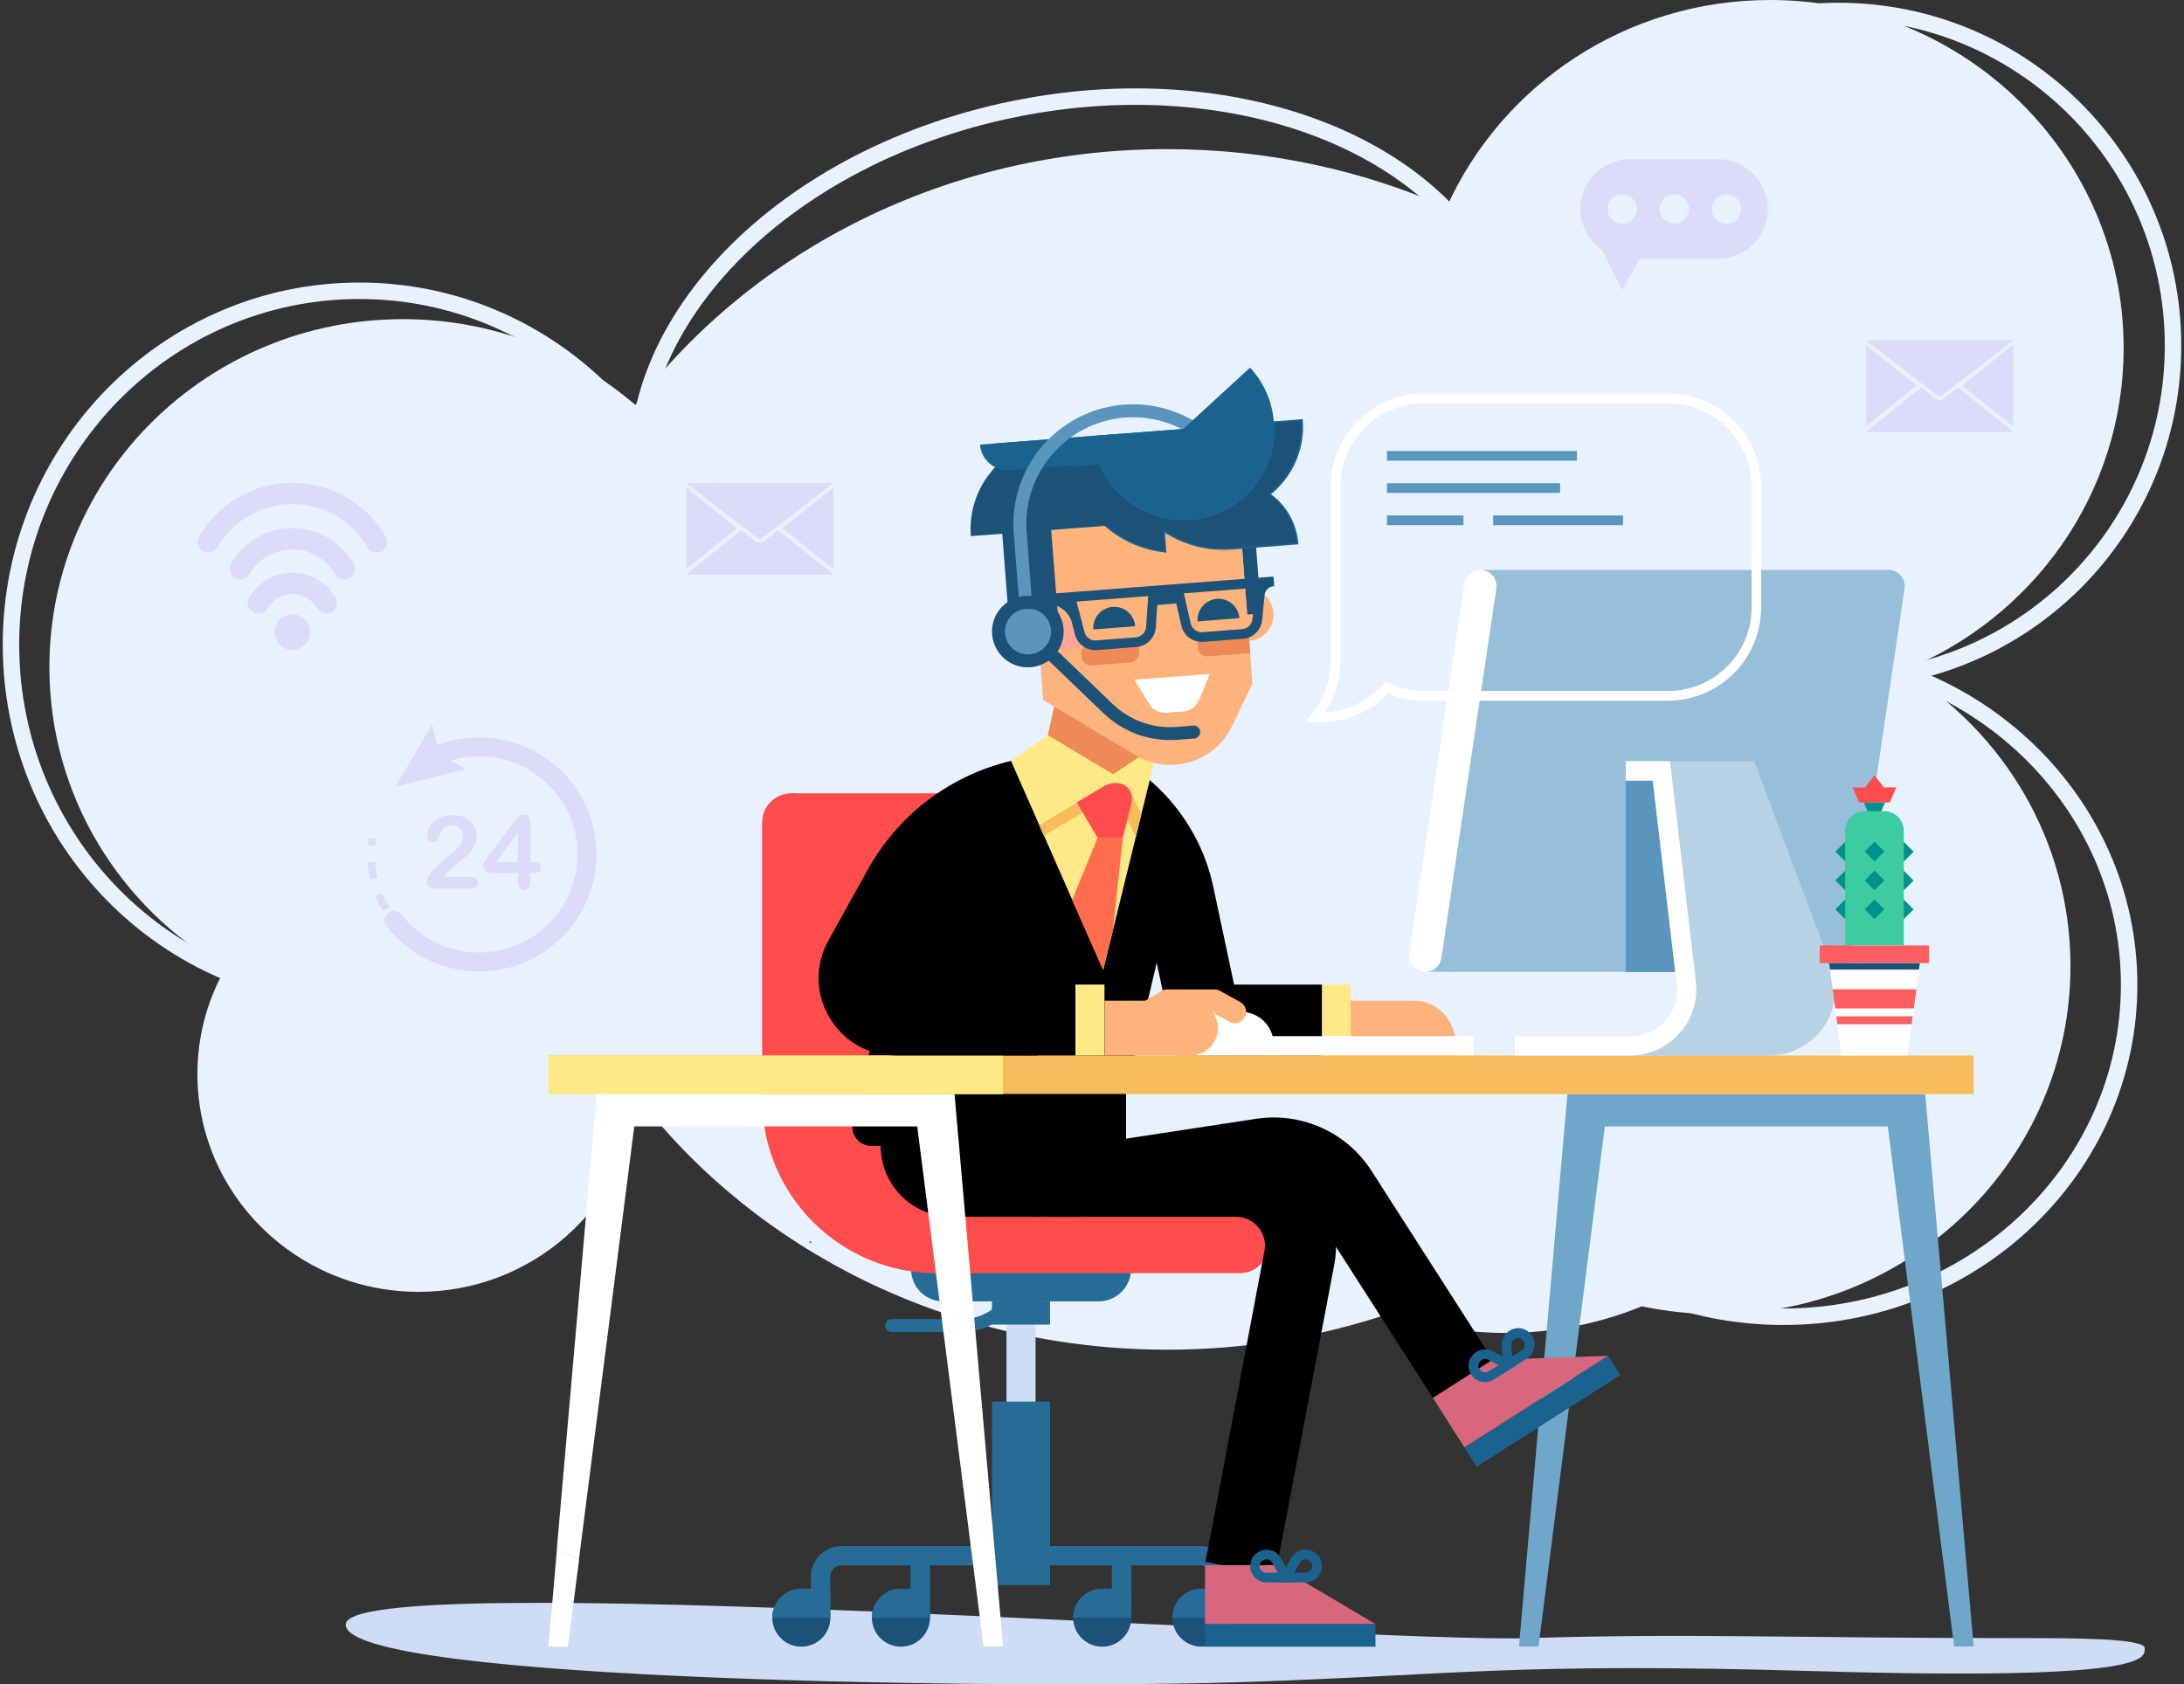 <?xml version="1.0" encoding="utf-8"?>
<svg width="398px" height="307px" viewBox="0 0 398 307" version="1.1" xmlns:xlink="http://www.w3.org/1999/xlink" xmlns="http://www.w3.org/2000/svg">
  <rect x="0" y="0" width="398" height="307" fill="#333333" stroke="none"/>
  <defs>
    <path d="M398 0L398 0L398 307L0 307L0 0L398 0Z" id="path_1" />
    <clipPath id="clip_1">
      <use xlink:href="#path_1" clip-rule="evenodd" fill-rule="evenodd" />
    </clipPath>
  </defs>
  <g id="image" clip-path="url(#clip_1)">
    <path d="M398 0L398 0L398 307L0 307L0 0L398 0Z" id="image" fill="none" stroke="none" />
    <path d="M65.5 182C100.57 182 129 153.122 129 117.5C129 81.878 100.57 53 65.5 53C30.43 53 2 81.878 2 117.5C2 153.122 30.43 182 65.5 182L65.5 182ZM335 124C368.689 124 396 96.69 396 63C396 29.31 368.689 2 335 2C301.311 2 274 29.31 274 63C274 96.69 301.311 124 335 124L335 124Z" id="Фигура" fill="none" fill-rule="evenodd" stroke="#E8F2FF" stroke-width="3" />
    <path d="M208.003 133.303C251.752 124.312 281.977 91.641 275.512 60.329C269.047 29.019 228.34 10.925 184.591 19.916C140.841 28.908 110.616 61.579 117.081 92.89C123.546 124.201 164.253 142.295 208.003 133.303L208.003 133.303ZM325 240C359.794 240 388 212.913 388 179.5C388 146.087 359.794 119 325 119C290.206 119 262 146.087 262 179.5C262 212.913 290.206 240 325 240L325 240Z" id="Фигура" fill="none" fill-rule="evenodd" stroke="#E8F2FF" stroke-width="3" />
    <path d="M346.894 122.195C370.424 112.745 387 89.997 387 63.435C387 28.401 358.154 0 322.57 0C296.252 0 273.62 15.536 263.613 37.801C248.188 30.991 230.924 27.182 212.693 27.182C172.612 27.182 137.187 45.612 115.785 73.809C104.459 64.07 89.64 58.17 73.43 58.17C37.847 58.17 9 86.57 9 121.606C9 145.023 21.89 165.478 41.064 176.467C37.709 182.408 35.961 189.04 35.978 195.773C35.978 217.691 54.025 235.46 76.288 235.46C97.06 235.46 114.16 219.988 116.356 200.112C137.813 227.894 172.969 246 212.7 246C226.465 246.022 240.141 243.8 253.192 239.423C268.146 244.552 284.613 244.075 299.207 238.091C303.703 239.045 308.287 239.526 312.884 239.524C348.468 239.524 377.313 211.124 377.313 176.088C377.313 153.34 365.157 133.392 346.894 122.195L346.894 122.195Z" id="Фигура" fill="#E8F2FF" stroke="none" />
    <path d="M37.941 100.715C37.248 100.713 36.607 100.342 36.26 99.742C35.913 99.142 35.913 98.403 36.26 97.803C37.988 94.821 40.471 92.346 43.458 90.627C49.542 87.124 57.032 87.124 63.116 90.627C66.103 92.346 68.585 94.821 70.313 97.803C70.721 98.484 70.673 99.344 70.192 99.975C69.711 100.606 68.894 100.881 68.13 100.668C67.629 100.531 67.204 100.199 66.948 99.747C65.561 97.354 63.57 95.368 61.173 93.989C56.291 91.178 50.283 91.178 45.401 93.989C43.004 95.368 41.013 97.354 39.626 99.747C39.278 100.347 38.635 100.716 37.941 100.715L37.941 100.715ZM61.787 105.335C62.083 105.505 62.418 105.595 62.759 105.595C63.453 105.593 64.094 105.223 64.442 104.622C64.788 104.022 64.788 103.282 64.44 102.682C63.308 100.728 61.682 99.107 59.725 97.981C55.739 95.686 50.834 95.686 46.848 97.981C44.891 99.107 43.265 100.728 42.133 102.682C41.726 103.361 41.774 104.221 42.255 104.85C42.571 105.263 43.038 105.533 43.554 105.6C44.34 105.702 45.11 105.316 45.499 104.625C47.109 101.848 50.077 100.139 53.287 100.141C56.497 100.139 59.465 101.848 61.075 104.625C61.245 104.92 61.491 105.165 61.787 105.335L61.787 105.335ZM46.126 111.586C47.055 112.12 48.242 111.804 48.782 110.878C49.711 109.269 51.429 108.279 53.287 108.281C55.144 108.282 56.86 109.271 57.791 110.878C58.045 111.331 58.471 111.664 58.973 111.8C59.604 111.972 60.279 111.815 60.77 111.383C61.261 110.951 61.502 110.302 61.412 109.654C61.376 109.4 61.289 109.155 61.157 108.935C60.358 107.556 59.211 106.412 57.83 105.618C55.017 104 51.556 104 48.744 105.618C47.363 106.412 46.216 107.556 45.417 108.935C45.159 109.38 45.088 109.91 45.221 110.408C45.354 110.905 45.68 111.329 46.126 111.586L46.126 111.586ZM55.589 112.919C56.199 113.527 56.542 114.354 56.542 115.215C56.542 116.077 56.199 116.904 55.589 117.512C54.317 118.781 52.257 118.781 50.985 117.512C50.375 116.904 50.032 116.077 50.032 115.215C50.032 114.354 50.375 113.527 50.985 112.919C52.257 111.65 54.317 111.65 55.589 112.919L55.589 112.919ZM87.329 134.399C84.72 134.395 82.132 134.872 79.696 135.806L78.766 132L72.068 143.386L84.917 140.226L82.16 138.621C83.836 138.116 85.578 137.86 87.329 137.862C97.206 137.862 105.241 145.878 105.241 155.732C105.241 165.585 97.206 173.603 87.329 173.603C84.593 173.611 81.892 172.99 79.435 171.788C76.979 170.587 74.834 168.836 73.164 166.671C72.733 166.118 72.012 165.877 71.335 166.062C70.659 166.246 70.159 166.819 70.069 167.515C70.011 167.971 70.137 168.431 70.419 168.794C72.413 171.378 74.975 173.467 77.906 174.901C80.839 176.336 84.064 177.077 87.329 177.067C99.12 177.067 108.712 167.497 108.712 155.733C108.712 143.969 99.12 134.399 87.329 134.399L87.329 134.399ZM97.039 157.094C97.423 157.079 97.807 157.143 98.165 157.284C98.447 157.411 98.587 157.69 98.593 158.114C98.593 158.46 98.479 158.716 98.248 158.881C98.016 159.045 97.67 159.127 97.208 159.127L96.653 159.127L96.653 160.818C96.653 161.285 96.549 161.632 96.343 161.859C96.129 162.088 95.826 162.213 95.513 162.2C95.2 162.211 94.898 162.083 94.689 161.85C94.48 161.616 94.375 161.274 94.375 160.818L94.375 159.127L89.795 159.127C89.217 159.127 88.787 158.998 88.497 158.736C88.202 158.463 88.044 158.074 88.064 157.673C88.064 157.553 88.086 157.434 88.128 157.322C88.177 157.192 88.241 157.067 88.318 156.952C88.404 156.821 88.493 156.696 88.584 156.574C88.656 156.477 88.742 156.363 88.842 156.233L88.842 156.232L88.844 156.231L88.922 156.128L93.749 149.682C93.983 149.355 94.243 149.046 94.527 148.76C94.724 148.571 94.989 148.468 95.262 148.474C96.186 148.474 96.647 149.001 96.647 150.055L96.647 157.094L97.038 157.094L97.039 157.094ZM90.45 157.094L94.37 157.094L94.37 151.811L90.45 157.094L90.45 157.094ZM82.14 155.671C82.589 155.361 83.006 155.006 83.383 154.612C83.692 154.29 83.948 153.921 84.14 153.518C84.305 153.176 84.394 152.802 84.4 152.423C84.416 151.689 84.016 151.009 83.366 150.668C83.044 150.498 82.685 150.41 82.321 150.414C81.525 150.414 80.9 150.763 80.445 151.462C80.321 151.699 80.219 151.947 80.139 152.203C80.033 152.54 79.869 152.856 79.657 153.139C79.459 153.364 79.168 153.485 78.868 153.466C78.585 153.475 78.312 153.366 78.112 153.166C77.904 152.946 77.796 152.65 77.812 152.347C77.818 151.896 77.914 151.451 78.095 151.038C78.289 150.573 78.576 150.154 78.938 149.804C79.346 149.412 79.829 149.107 80.358 148.908C81.004 148.668 81.689 148.553 82.378 148.568C83.306 148.568 84.098 148.714 84.755 149.003C85.177 149.195 85.558 149.467 85.876 149.804C86.529 150.498 86.894 151.414 86.897 152.367C86.905 153.089 86.711 153.799 86.337 154.417C86.027 154.952 85.642 155.439 85.193 155.863C84.804 156.211 84.153 156.758 83.239 157.504C82.324 158.25 81.697 158.828 81.356 159.24C81.194 159.426 81.045 159.624 80.911 159.831L85.667 159.831C86.142 159.831 86.504 159.928 86.751 160.122C86.996 160.31 87.134 160.605 87.122 160.913C87.129 161.194 87.022 161.466 86.827 161.668C86.629 161.873 86.33 161.976 85.929 161.976L79.222 161.976C78.767 161.972 78.412 161.847 78.157 161.6C77.911 161.371 77.772 161.049 77.773 160.713C77.797 160.411 77.881 160.117 78.021 159.849C78.153 159.538 78.335 159.251 78.559 158.998C79.267 158.26 79.996 157.543 80.746 156.848C81.185 156.427 81.65 156.034 82.14 155.671L82.14 155.671ZM68.391 163.295L69.681 162.781C70.041 163.683 70.471 164.554 70.967 165.389L69.771 166.096C69.24 165.199 68.779 164.262 68.391 163.295L68.391 163.295ZM68.385 157.123L67 157.222C67.074 158.261 67.228 159.293 67.46 160.309L68.813 160.001C68.597 159.054 68.454 158.092 68.385 157.123L68.385 157.123ZM67.187 152.672L68.56 152.883C68.491 153.324 68.438 153.767 68.402 154.211L67.017 154.096C67.063 153.628 67.113 153.149 67.187 152.672L67.187 152.672ZM125.069 103.693L125.069 88.887L134.301 96.284L125.069 103.693L125.069 103.693ZM151.905 103.743L142.601 96.284L151.905 88.829L151.905 103.743L151.905 103.743ZM135.161 95.861L125 88L151.938 88L141.778 95.86L141.555 96.034L141.332 96.205L138.876 98.105C138.635 98.286 138.303 98.286 138.062 98.105L135.607 96.205L135.384 96.034L135.161 95.861L135.161 95.861ZM125 104.748L151.938 104.748L141.778 96.598L139.226 98.643C138.783 98.995 138.156 98.995 137.713 98.643L135.161 96.598L125 104.748L125 104.748ZM340.069 77.687L340.069 62.887L349.301 70.287L340.069 77.687L340.069 77.687ZM366.905 77.744L357.601 70.287L366.905 62.829L366.905 77.744L366.905 77.744ZM350.161 69.861L340 62L366.938 62L356.778 69.86L356.555 70.032L356.332 70.205L353.876 72.105C353.635 72.288 353.303 72.288 353.062 72.105L350.607 70.205L350.384 70.032L350.161 69.861L350.161 69.861ZM340 78.748L366.938 78.748L356.778 70.598L354.226 72.643C353.783 72.994 353.156 72.994 352.713 72.643L350.161 70.598L340 78.748L340 78.748Z" id="Фигура" fill="#DCDCFA" fill-rule="evenodd" stroke="none" />
    <path d="M313.155 29L297.111 29C295.161 29 293.263 29.624 291.696 30.78C290.129 31.935 288.974 33.562 288.401 35.423C287.829 37.282 287.87 39.277 288.518 41.111C289.166 42.947 290.386 44.526 291.999 45.616L295.626 52.91L298.797 47.18L313.154 47.18C315.551 47.152 317.841 46.182 319.528 44.48C323.034 40.941 323.034 35.239 319.528 31.7C317.841 29.997 315.551 29.028 313.154 29L313.155 29L313.155 29ZM295.626 40.758C294.545 40.758 293.571 40.108 293.154 39.111C292.739 38.114 292.968 36.965 293.733 36.203C294.498 35.44 295.647 35.212 296.646 35.624C297.644 36.037 298.296 37.01 298.299 38.091C298.299 38.799 298.017 39.478 297.515 39.978C297.014 40.478 296.334 40.758 295.626 40.757L295.626 40.758ZM305.132 40.758C304.051 40.757 303.077 40.107 302.661 39.11C302.356 38.371 302.398 37.534 302.775 36.83C303.153 36.125 303.827 35.627 304.611 35.472C305.672 35.263 306.754 35.711 307.357 36.608C307.802 37.273 307.925 38.102 307.692 38.868C307.458 39.633 306.893 40.253 306.153 40.556C305.828 40.69 305.48 40.758 305.129 40.758L305.132 40.758L305.132 40.758ZM314.639 40.758C313.558 40.757 312.584 40.107 312.168 39.11C311.753 38.113 311.982 36.964 312.748 36.202C313.513 35.439 314.662 35.211 315.661 35.624C316.66 36.037 317.312 37.01 317.314 38.091C317.313 38.799 317.031 39.478 316.529 39.979C316.028 40.479 315.348 40.759 314.639 40.758L314.639 40.758Z" id="Фигура" fill="#DCDCFA" fill-rule="evenodd" stroke="none" />
    <path d="M147.685 226.611C147.712 226.612 147.739 226.608 147.764 226.599C147.815 226.579 147.856 226.542 147.88 226.493C147.908 226.431 147.903 226.359 147.868 226.301C147.832 226.243 147.771 226.207 147.703 226.203C147.59 226.198 147.495 226.286 147.49 226.398C147.485 226.511 147.573 226.606 147.685 226.611L147.685 226.611ZM152.01 215.621C152.065 215.623 152.119 215.604 152.16 215.567C152.233 215.5 152.249 215.391 152.198 215.306C152.147 215.221 152.043 215.184 151.949 215.218C151.856 215.251 151.799 215.346 151.814 215.444C151.829 215.542 151.911 215.616 152.01 215.621L152.01 215.621Z" id="Фигура" fill="#6983C4" fill-rule="evenodd" stroke="none" />
    <path d="M390.833 300.383C390.833 298.579 377.258 298.579 369.294 298.579C324.78 298.579 308.588 297.653 278.347 298.579C248.106 299.504 63 285.572 63 296.103C63 306.634 187.793 307.797 224.837 306.64C265.64 305.366 274.793 302.951 330.796 304.594C392.504 306.404 390.833 302.188 390.833 300.383L390.833 300.383Z" id="Фигура" fill="#CEDDF5" stroke="none" />
    <path d="M265.161 192.379L240.217 192.379L240.217 182.393L257.66 182.393C259.648 182.39 261.556 183.178 262.963 184.583C264.37 185.987 265.161 187.894 265.161 189.882L265.161 192.379L265.161 192.379Z" id="Фигура" fill="#FEB37C" stroke="none" />
    <path d="M246.159 179.456L240.864 179.456L240.864 192.379L246.159 192.379L246.159 179.456L246.159 179.456Z" id="Фигура" fill="#FFE987" stroke="none" />
    <path d="M240.864 192.379L214.391 192.379L208.42 164.331C207.361 159.309 204.537 154.756 200.537 151.555L208.626 141.452C214.98 146.533 219.421 153.699 221.098 161.629L224.892 179.456L240.894 179.456L240.894 192.379L240.864 192.379L240.864 192.379Z" id="Фигура" fill="#000000" stroke="none" />
    <path d="M188.712 234.26L183.417 234.26L183.417 263.806L188.712 263.806L188.712 234.26L188.712 234.26Z" id="Фигура" fill="#CDDDF5" stroke="none" />
    <path d="M175.299 242.777L162.474 242.777C161.826 242.776 161.3 242.251 161.298 241.603C161.298 240.956 161.827 240.428 162.474 240.428L175.299 240.428C177.799 240.428 180.182 239.459 181.947 237.667L186.447 233.173L188.124 234.848L183.623 239.341C181.388 241.514 178.417 242.777 175.299 242.777L175.299 242.777Z" id="Фигура" fill="#266C96" stroke="none" />
    <path d="M200.214 237.197L171.887 237.197C170.336 237.199 168.847 236.584 167.749 235.488C166.651 234.392 166.034 232.904 166.034 231.353L166.034 228.386L206.096 228.386L206.096 231.353C206.096 234.554 203.449 237.197 200.214 237.197L200.214 237.197Z" id="Фигура" fill="#266C96" stroke="none" />
    <path d="M191.359 237.197L180.77 237.197L180.77 241.426L191.359 241.426L191.359 237.197L191.359 237.197Z" id="Фигура" fill="#266C96" stroke="none" />
    <path d="M144.208 144.594L187.506 144.594L187.506 226.771L163.298 226.771L144.414 207.915L144.208 144.594L144.208 144.594Z" id="Фигура" fill="#FF4D4E" stroke="none" />
    <path d="M225.922 232.057L176.711 232.057C173.799 232.057 171.416 229.678 171.416 226.771C171.416 223.863 173.799 221.484 176.711 221.484L225.951 221.484C228.863 221.484 231.246 223.863 231.246 226.771C231.216 229.678 228.863 232.057 225.922 232.057L225.922 232.057Z" id="Фигура" fill="#FF4D4E" stroke="none" />
    <path d="M176.711 232.057L170.651 232.057C153.12 232.057 138.884 217.842 138.884 200.338L138.884 149.881C138.884 146.973 141.266 144.594 144.178 144.594C147.09 144.594 149.473 146.973 149.473 149.881L149.473 200.338C149.473 211.998 158.974 221.484 170.651 221.484L176.711 221.484C179.623 221.484 182.005 223.863 182.005 226.771C182.005 229.678 179.623 232.057 176.711 232.057L176.711 232.057Z" id="Фигура" fill="#FF4D4E" stroke="none" />
    <path d="M189.359 221.778L173.446 221.778C166.298 221.778 160.503 215.992 160.503 208.855L193.242 208.855L193.242 217.901C193.242 218.93 192.833 219.917 192.104 220.645C191.376 221.372 190.388 221.78 189.359 221.778L189.359 221.778Z" id="Фигура" fill="#4E346B" stroke="none" />
    <path d="M359.669 300.107L356.11 300.107L344.021 205.301L292.457 205.301L280.368 300.107L276.809 300.107L285.633 199.427L350.845 199.427L359.669 300.107L359.669 300.107Z" id="Фигура" fill="#6FA7CA" stroke="none" />
    <path d="M224.245 294.468L220.715 294.468L220.715 287.39C220.71 286.239 219.778 285.308 218.627 285.304L153.385 285.304C152.238 285.304 151.297 286.244 151.297 287.39L151.297 294.468L147.767 294.468L147.767 287.39C147.767 284.306 150.297 281.78 153.385 281.78L218.627 281.78C221.715 281.78 224.245 284.306 224.245 287.39L224.245 294.468L224.245 294.468Z" id="Фигура" fill="#266C96" stroke="none" />
    <path d="M146.032 300.136C147.435 300.137 148.781 299.581 149.774 298.589C150.767 297.598 151.325 296.252 151.326 294.849C151.324 291.927 148.954 289.561 146.032 289.563C144.629 289.562 143.283 290.118 142.289 291.109C141.296 292.101 140.738 293.446 140.737 294.849C140.738 296.252 141.296 297.598 142.289 298.59C143.282 299.581 144.629 300.137 146.032 300.136L146.032 300.136Z" id="Фигура" fill="#1C5178" stroke="none" />
    <path d="M169.475 283.924L165.946 283.924L165.946 294.849L169.475 294.849L169.475 283.924L169.475 283.924ZM206.155 283.924L202.625 283.924L202.625 294.849L206.155 294.849L206.155 283.924L206.155 283.924Z" id="Фигура" fill="#266C96" fill-rule="evenodd" stroke="none" />
    <path d="M164.18 300.136C165.583 300.137 166.93 299.581 167.923 298.589C168.916 297.598 169.474 296.252 169.475 294.849C169.474 293.446 168.915 292.1 167.922 291.109C166.929 290.118 165.583 289.562 164.18 289.563C161.258 289.561 158.888 291.927 158.886 294.849C158.887 296.252 159.445 297.598 160.438 298.589C161.431 299.581 162.777 300.137 164.18 300.136L164.18 300.136Z" id="Фигура" fill="#1C5178" stroke="none" />
    <path d="M164.18 289.563L169.475 289.563L169.475 294.849L158.886 294.849C158.886 293.446 159.444 292.1 160.437 291.108C161.43 290.117 162.777 289.561 164.18 289.563L164.18 289.563ZM146.032 289.563L151.326 289.563L151.326 294.849L140.737 294.849C140.732 293.444 141.289 292.095 142.283 291.103C143.277 290.11 144.627 289.556 146.032 289.563L146.032 289.563Z" id="Фигура" fill="#266C96" fill-rule="evenodd" stroke="none" />
    <path d="M200.86 300.136C203.782 300.138 206.153 297.771 206.155 294.849C206.152 291.927 203.782 289.561 200.86 289.563C197.938 289.561 195.568 291.927 195.565 294.849C195.567 297.771 197.938 300.138 200.86 300.136L200.86 300.136Z" id="Фигура" fill="#1C5178" stroke="none" />
    <path d="M200.86 289.563L206.155 289.563L206.155 294.849L195.565 294.849C195.565 293.447 196.123 292.101 197.116 291.109C198.109 290.117 199.456 289.561 200.859 289.563L200.86 289.563Z" id="Фигура" fill="#266C96" stroke="none" />
    <path d="M218.951 300.136C220.354 300.137 221.7 299.581 222.693 298.589C223.686 297.598 224.244 296.252 224.245 294.849C224.243 291.927 221.873 289.561 218.951 289.563C217.548 289.562 216.202 290.118 215.208 291.109C214.215 292.101 213.657 293.446 213.656 294.849C213.657 296.252 214.215 297.598 215.208 298.59C216.201 299.581 217.548 300.137 218.951 300.136L218.951 300.136Z" id="Фигура" fill="#1C5178" stroke="none" />
    <path d="M218.951 289.563L224.245 289.563L224.245 294.849L213.656 294.849C213.651 293.444 214.208 292.095 215.202 291.103C216.196 290.11 217.546 289.556 218.951 289.563L218.951 289.563ZM191.359 255.465L180.77 255.465L180.77 288.917L191.359 288.917L191.359 255.465L191.359 255.465Z" id="Фигура" fill="#266C96" fill-rule="evenodd" stroke="none" />
    <path d="M194.507 186.358C195.041 186.372 195.54 186.095 195.811 185.635C196.082 185.175 196.082 184.604 195.811 184.144C195.54 183.684 195.041 183.407 194.507 183.421C193.973 183.407 193.474 183.684 193.203 184.144C192.932 184.604 192.932 185.175 193.203 185.635C193.474 186.095 193.973 186.372 194.507 186.358L194.507 186.358ZM194.507 196.491C195.319 196.491 195.977 195.833 195.977 195.021C195.977 194.209 195.319 193.551 194.507 193.551C193.695 193.551 193.037 194.209 193.037 195.021C193.037 195.833 193.695 196.491 194.507 196.491L194.507 196.491Z" id="Фигура" fill="#262763" fill-rule="evenodd" stroke="none" />
    <path d="M268.514 188.854L231.216 188.854L231.216 192.379L268.514 192.379L268.514 188.854L268.514 188.854Z" id="Фигура" fill="#FFFFFF" stroke="none" />
    <path d="M226.216 184.449L217.715 184.449C214.479 184.449 211.832 187.092 211.832 190.323L211.832 192.379L232.098 192.379L232.098 190.323C232.097 188.764 231.477 187.269 230.374 186.167C229.271 185.065 227.775 184.447 226.216 184.449L226.216 184.449Z" id="Фигура" fill="#FFFFFF" stroke="none" />
    <path d="M213.803 162.774L213.803 150.733L168.151 150.733L155.415 204.508C154.885 206.711 156.562 208.855 158.856 208.855L205.155 208.855L205.125 199.428L213.803 162.774L213.803 162.774Z" id="Фигура" fill="#000000" stroke="none" />
    <path d="M359.67 192.379L99.968 192.379L99.968 199.428L359.67 199.428L359.67 192.379L359.67 192.379Z" id="Фигура" fill="#F7BC5C" stroke="none" />
    <path d="M216.95 192.379L201.302 192.379L201.302 182.393L216.95 182.393C218.276 182.391 219.548 182.916 220.486 183.853C221.424 184.789 221.951 186.06 221.951 187.386C221.951 190.147 219.686 192.379 216.95 192.379L216.95 192.379Z" id="Фигура" fill="#FEB37C" stroke="none" />
    <path d="M201.272 179.456L195.978 179.456L195.978 192.379L201.272 192.379L201.272 179.456L201.272 179.456Z" id="Фигура" fill="#FFE987" stroke="none" />
    <path d="M243.159 230.442L233.981 278.843L233.746 280.018L232.393 287.096L219.686 284.688L220.568 280.018L220.803 278.843L230.422 228.034C230.834 225.919 229.893 224.392 229.304 223.687C228.716 222.982 227.392 221.778 225.216 221.778L190.477 221.778L190.477 208.855L225.245 208.855C230.668 208.851 235.811 211.262 239.276 215.434C242.74 219.609 244.163 225.111 243.159 230.442L243.159 230.442Z" id="Фигура" fill="#000000" stroke="none" />
    <path d="M250.659 295.995L219.598 295.995L219.598 300.136L250.659 300.136L250.659 295.995L250.659 295.995Z" id="Фигура" fill="#1B638F" stroke="none" />
    <path d="M250.63 295.995L219.598 295.995L219.598 285.275L232.54 285.275L250.63 295.995L250.63 295.995Z" id="Фигура" fill="#D6677D" stroke="none" />
    <path d="M293.04 247.146L266.864 263.844L269.097 267.334L295.273 250.635L293.04 247.146L293.04 247.146Z" id="Фигура" fill="#1B638F" stroke="none" />
    <path d="M190.241 208.855L163.298 208.855L163.298 210.03L190.241 210.03L190.241 208.855L190.241 208.855Z" id="Фигура" fill="#262763" stroke="none" />
    <path d="M208.184 187.18C207.46 187.185 206.788 186.805 206.419 186.182C206.132 185.716 206.045 185.154 206.178 184.623C206.311 184.092 206.652 183.638 207.125 183.362L211.626 180.631C211.944 180.435 212.311 180.334 212.685 180.337L221.333 180.337C221.686 180.337 222.039 180.425 222.333 180.601L226.039 182.657C227.039 183.215 227.392 184.449 226.833 185.447C226.57 185.925 226.127 186.278 225.602 186.427C225.077 186.576 224.514 186.509 224.039 186.24L220.803 184.449L213.273 184.449L209.273 186.857C208.948 187.067 208.57 187.179 208.184 187.18L208.184 187.18Z" id="Фигура" fill="#FEB37C" stroke="none" />
    <path d="M158.856 208.855L205.213 208.855L205.213 199.427L155.326 199.427L155.326 205.331C155.334 207.276 156.911 208.851 158.856 208.855L158.856 208.855ZM189.359 221.778L173.446 221.778C166.298 221.778 160.503 215.992 160.503 208.855L193.242 208.855L193.242 217.901C193.242 218.93 192.833 219.917 192.104 220.645C191.376 221.372 190.388 221.78 189.359 221.778L189.359 221.778Z" id="Фигура" fill="#000000" fill-rule="evenodd" stroke="none" />
    <path d="M182.77 192.379L99.968 192.379L99.968 199.428L182.77 199.428L182.77 192.379L182.77 192.379Z" id="Фигура" fill="#FFE987" stroke="none" />
    <path d="M179.24 300.107L182.8 300.107L173.946 199.427L108.734 199.427L101.468 282.367C102.774 283.07 104.12 283.698 105.498 284.247L115.587 205.301L167.151 205.301L179.24 300.107L179.24 300.107ZM103.498 300.136L105.527 284.276C104.116 283.718 102.792 283.072 101.498 282.397L99.938 300.136L103.498 300.136L103.498 300.136Z" id="Фигура" fill="#FFFFFF" fill-rule="evenodd" stroke="none" />
    <path d="M263.866 259.077L239.07 220.397C237.305 217.666 234.099 216.197 230.893 216.697L197.536 221.778L188.124 221.778C186.407 221.784 184.759 221.106 183.545 219.893C182.33 218.68 181.649 217.033 181.653 215.316C181.649 213.6 182.33 211.953 183.545 210.74C184.759 209.527 186.408 208.849 188.124 208.855L196.566 208.855L228.922 203.921C237.187 202.658 245.453 206.388 249.953 213.437L274.75 252.116L263.866 259.077L263.866 259.077Z" id="Фигура" fill="#000000" stroke="none" />
    <path d="M293.046 247.124L266.867 263.806L261.102 254.789L272.014 247.829L293.046 247.124L293.046 247.124Z" id="Фигура" fill="#D6677D" stroke="none" />
    <path d="M176.858 163.273L176.858 179.456L163.298 179.456C162.916 179.456 162.533 179.25 162.327 178.927C162.063 178.516 162.063 178.105 162.269 177.723L169.475 164.742C170.084 163.605 170.793 162.523 171.593 161.511C173.24 159.25 176.858 160.454 176.858 163.273L176.858 163.273Z" id="Фигура" fill="#000000" stroke="none" />
    <path d="M189.094 179.456L189.094 192.379L163.298 192.379C158.238 192.379 153.709 189.794 151.149 185.448C148.59 181.101 148.502 175.873 150.944 171.468L158.15 158.486C164.67 146.716 176.604 138.948 190.006 137.751L191.183 150.615C185.99 151.082 181.034 153.006 176.887 156.166C173.887 158.428 171.357 161.335 169.504 164.713L162.298 177.694C162.092 178.059 162.092 178.504 162.298 178.869C162.533 179.251 162.856 179.456 163.327 179.456L189.094 179.456L189.094 179.456Z" id="Фигура" fill="#000000" stroke="none" />
    <path d="M210.096 139.866L201.037 176.784L199.272 172.789L195.389 163.978L190.242 152.289L189.859 151.438L189.742 151.203L189.389 150.38L184.241 138.691L190.948 134.021L208.332 137.516C208.979 137.516 209.508 137.781 209.832 138.192C210.155 138.632 210.273 139.19 210.126 139.837L210.096 139.866L210.096 139.866Z" id="Фигура" fill="#FFE987" stroke="none" />
    <path d="M207.978 148.501L206.978 152.554L203.743 145.681C203.595 145.363 203.295 145.142 202.948 145.094C202.625 145.035 202.242 145.123 201.89 145.329L190.241 152.319L189.859 151.467L189.741 151.232L189.388 150.41L201.007 143.42C201.978 142.832 203.007 142.627 203.949 142.774C204.89 142.95 205.655 143.508 206.008 144.33L207.978 148.501L207.978 148.501Z" id="Фигура" fill="#F7BC5C" stroke="none" />
    <path d="M202.802 169.588L201.037 176.813L199.272 172.819L195.389 164.008L200.037 152.671L196.242 146.269L201.007 143.42C203.919 141.687 206.89 143.449 206.155 146.474L204.625 152.671L202.802 169.588L202.802 169.588Z" id="Фигура" fill="#FF6D4D" stroke="none" />
    <path d="M204.596 152.671L200.036 152.671L196.242 146.269L201.007 143.42C203.919 141.687 206.89 143.449 206.155 146.474L204.596 152.671L204.596 152.671Z" id="Фигура" fill="#FF4D4E" stroke="none" />
    <path d="M212.244 120.159L208.332 137.487L202.861 141.129L190.948 133.992L194.007 120.159L212.244 120.159L212.244 120.159Z" id="Фигура" fill="#ED8A55" stroke="none" />
    <path d="M229.156 116.433C230.325 115.937 231.249 114.996 231.724 113.818C232.199 112.64 232.186 111.321 231.688 110.153C230.648 107.719 227.833 106.588 225.398 107.625C224.229 108.121 223.305 109.062 222.83 110.24C222.355 111.418 222.368 112.737 222.866 113.905C223.907 116.338 226.721 117.469 229.156 116.433L229.156 116.433Z" id="Фигура" fill="#FEB37C" stroke="none" />
    <path d="M227.165 77.287L224.613 77.484L227.287 112.007L229.838 111.81L227.165 77.287L227.165 77.287Z" id="Фигура" fill="#1C5178" stroke="none" />
    <path d="M225.245 85.767L228.245 124.594L224.48 132.435C224.245 132.935 223.95 133.434 223.656 133.875C220.068 139.308 212.714 141.1 206.949 137.663L204.743 136.342L190.094 127.56L187.094 88.734L225.245 85.767L225.245 85.767Z" id="Фигура" fill="#FEB37C" stroke="none" />
    <path d="M206.861 114.138L199.243 114.725C199.066 112.611 200.654 110.79 202.772 110.614C204.861 110.437 206.714 112.023 206.861 114.138L206.861 114.138ZM225.862 112.67L218.244 113.257C218.068 111.142 219.656 109.322 221.774 109.145C223.873 109 225.697 110.573 225.862 112.67L225.862 112.67Z" id="Фигура" fill="#1C5178" fill-rule="evenodd" stroke="none" />
    <path d="M205.949 120.746L198.978 121.275C198.504 121.321 198.032 121.172 197.671 120.861C197.309 120.55 197.091 120.106 197.066 119.63L197.036 119.219C196.991 118.745 197.141 118.273 197.452 117.912C197.763 117.552 198.208 117.334 198.684 117.31L205.655 116.782C206.655 116.693 207.508 117.428 207.567 118.426L207.596 118.837C207.684 119.807 206.949 120.658 205.949 120.746L205.949 120.746ZM227.833 119.043L220.156 119.63C219.682 119.677 219.21 119.527 218.849 119.217C218.487 118.906 218.269 118.462 218.244 117.986L218.215 117.574C218.169 117.1 218.319 116.628 218.63 116.267C218.942 115.907 219.386 115.689 219.862 115.665L227.539 115.078L227.833 119.043L227.833 119.043Z" id="Фигура" fill="#ED8A55" fill-rule="evenodd" stroke="none" />
    <path d="M224.333 77.514L225.127 87.647L191.065 90.261L192.977 114.667L184.035 115.342L182.77 98.895L181.358 80.833L224.333 77.514L224.333 77.514Z" id="Фигура" fill="#1C5178" stroke="none" />
    <path d="M196.53 113L188.993 113.582L189.388 118.677L196.925 118.095L196.53 113L196.53 113Z" id="Фигура" fill="#FFA394" stroke="none" />
    <path d="M236.422 99.072L224.539 99.982C220.151 100.333 215.771 99.206 212.097 96.781L212.391 100.569C205.625 99.864 199.772 95.723 196.772 89.849L184.506 90.789C183.671 90.85 182.834 90.709 182.064 90.379L181.711 85.914L200.331 84.474C203.007 90.877 209.626 95.194 216.891 94.637C225.921 93.932 232.804 85.943 232.098 76.927L237.217 76.545C237.536 80.698 236.193 84.808 233.481 87.97C232.829 88.738 232.1 89.437 231.304 90.055C234.275 92.141 236.153 95.451 236.422 99.071L236.422 99.072Z" id="Фигура" fill="#1C5178" stroke="none" />
    <path d="M212.567 100.746L212.391 100.716C205.689 100.023 199.79 95.99 196.713 89.996L184.565 90.936C183.711 90.992 182.855 90.851 182.064 90.525L181.976 90.495L181.623 85.796L200.478 84.357L200.507 84.445C203.243 91.025 209.832 95.077 216.921 94.519C225.921 93.814 232.687 85.943 232.01 76.956L232.01 76.809L237.423 76.399L237.423 76.545C237.746 80.775 236.422 84.856 233.657 88.087C233.04 88.811 232.361 89.479 231.628 90.084C234.51 92.228 236.334 95.488 236.599 99.071L236.599 99.218L224.568 100.158C220.215 100.481 215.979 99.453 212.302 97.104L212.567 100.746L212.567 100.746ZM196.889 89.703L196.948 89.791C199.978 95.694 205.684 99.659 212.273 100.422L211.979 96.516L212.244 96.692C215.92 99.101 220.186 100.187 224.568 99.864L236.305 98.954C235.986 95.449 234.162 92.256 231.304 90.202L231.157 90.084L231.304 89.967C232.069 89.35 232.804 88.645 233.452 87.882C236.128 84.768 237.452 80.803 237.158 76.692L232.334 77.074C232.951 86.149 226.098 94.108 216.979 94.813C209.819 95.369 203.109 91.273 200.331 84.651L181.976 86.061L182.3 90.29C183.006 90.584 183.8 90.701 184.594 90.642L196.889 89.702L196.889 89.703Z" id="Фигура" fill="#1B638F" fill-rule="evenodd" stroke="none" />
    <path d="M220.48 122.832L218.509 127.589C218.009 128.764 216.891 129.587 215.627 129.675L212.597 129.91C211.321 129.998 210.1 129.377 209.42 128.294L206.743 123.889L220.48 122.832L220.48 122.832Z" id="Фигура" fill="#FFFFFF" stroke="none" />
    <path d="M186.8 108.587L186.947 110.349L190.418 110.085C192.713 109.909 194.831 111.407 195.389 113.639L195.89 115.636C196.356 117.43 198.042 118.631 199.89 118.485L207.096 117.927C208.979 117.78 210.479 116.253 210.626 114.373L210.891 110.261L214.362 109.997L215.274 114.021C215.686 115.871 217.421 117.134 219.304 116.987L226.51 116.429C228.358 116.289 229.836 114.838 230.01 112.993L230.452 108.44C230.534 107.589 231.216 106.92 232.069 106.854L232.217 106.854L232.069 105.092L186.8 108.587L186.8 108.587ZM208.861 114.256C208.803 115.254 207.979 116.077 206.979 116.165L199.772 116.723C198.777 116.816 197.863 116.166 197.625 115.195L196.184 109.645L209.244 108.646L208.861 114.256L208.861 114.256ZM228.275 112.582L228.246 112.817C228.157 113.815 227.363 114.579 226.363 114.667L219.156 115.225C218.156 115.313 217.215 114.608 216.98 113.639L215.744 108.147L228.804 107.148L228.275 112.582L228.275 112.582Z" id="Фигура" fill="#1C5178" fill-rule="evenodd" stroke="none" />
    <path d="M190.918 114.814C191.017 116.081 190.608 117.336 189.78 118.3C188.952 119.265 187.774 119.86 186.506 119.953C185.239 120.054 183.983 119.646 183.017 118.82C182.051 117.993 181.455 116.816 181.359 115.548C181.26 114.281 181.669 113.026 182.497 112.062C183.325 111.097 184.503 110.502 185.771 110.408C188.389 110.232 190.712 112.2 190.918 114.814L190.918 114.814Z" id="Фигура" fill="#FFB18F" stroke="none" />
    <path d="M217.627 134.609L214.538 134.844C209.586 135.217 204.709 133.465 201.125 130.027L186.476 115.959C186.006 115.518 186.006 114.755 186.447 114.285C186.888 113.815 187.653 113.815 188.124 114.256L202.772 128.324C205.869 131.295 210.082 132.81 214.362 132.494L217.45 132.259C218.097 132.2 218.656 132.7 218.715 133.346C218.75 133.991 218.27 134.548 217.627 134.609L217.627 134.609ZM195.065 79.776L195.86 89.908L191.006 90.29L191.506 96.604L176.917 97.721C176.211 88.645 183.005 80.716 192.124 80.011L195.065 79.776L195.065 79.776Z" id="Фигура" fill="#1C5178" fill-rule="evenodd" stroke="none" />
    <path d="M203.978 79.07L204.361 84.152L184.064 85.708C181.27 85.914 178.799 83.828 178.593 81.038L203.978 79.071L203.978 79.07Z" id="Фигура" fill="#1B638F" stroke="none" />
    <path d="M201.572 87.635L182.012 89.145L182.642 97.285L202.203 95.775L201.572 87.635L201.572 87.635Z" id="Фигура" fill="#1C5178" stroke="none" />
    <path d="M187.212 113.991C186.565 114.05 186.006 113.551 185.947 112.905L184.741 97.163C183.8 85.18 192.83 74.695 204.802 73.755C212.656 73.138 220.245 76.839 224.627 83.359C224.98 83.888 224.833 84.622 224.304 85.004C223.767 85.355 223.047 85.212 222.686 84.681C218.761 78.856 212.013 75.582 205.008 76.105C194.301 76.927 186.271 86.295 187.094 96.986L188.3 112.729C188.359 113.375 187.859 113.962 187.212 113.991L187.212 113.991Z" id="Фигура" fill="#5995BD" stroke="none" />
    <path d="M187.805 121.614C189.531 121.483 191.134 120.672 192.261 119.36C193.388 118.047 193.948 116.34 193.816 114.614C193.54 111.024 190.401 108.336 186.805 108.612C183.209 108.888 180.518 112.022 180.794 115.612C181.073 119.205 184.212 121.893 187.805 121.614L187.805 121.614Z" id="Фигура" fill="#1C5178" stroke="none" />
    <path d="M191.022 116.65C191.436 115.666 191.441 114.557 191.036 113.569C190.632 112.581 189.851 111.795 188.866 111.383C186.815 110.523 184.454 111.486 183.591 113.536C183.177 114.52 183.172 115.629 183.577 116.617C183.981 117.605 184.762 118.391 185.747 118.803C187.798 119.663 190.159 118.7 191.022 116.65L191.022 116.65Z" id="Фигура" fill="#5995BD" stroke="none" />
    <path d="M187.3 119.278C185.153 119.278 183.329 117.604 183.153 115.431C183.067 114.332 183.421 113.243 184.139 112.405C184.856 111.568 185.877 111.05 186.977 110.966C188.475 110.818 189.935 111.491 190.795 112.726C191.656 113.961 191.781 115.564 191.123 116.918C190.465 118.271 189.126 119.163 187.624 119.249C187.506 119.249 187.418 119.278 187.3 119.278L187.3 119.278ZM187.3 111.231L187.006 111.231C184.888 111.407 183.27 113.257 183.447 115.401C183.623 117.516 185.476 119.131 187.624 118.955C189.742 118.779 191.359 116.928 191.183 114.784C191.006 112.787 189.3 111.231 187.3 111.231L187.3 111.231Z" id="Фигура" fill="#5995BD" fill-rule="evenodd" stroke="none" />
    <path d="M232.128 76.898C232.804 85.943 225.951 93.932 216.921 94.637C209.655 95.195 203.037 90.877 200.36 84.475C199.701 82.873 199.294 81.179 199.154 79.453L215.626 78.19L227.804 67C230.334 69.731 231.863 73.226 232.128 76.898L232.128 76.898Z" id="Фигура" fill="#1B638F" stroke="none" />
    <path d="M272.691 107.266L262.66 174.64C262.455 176.108 261.19 177.136 259.748 177.136C259.601 177.136 259.454 177.136 259.307 177.107C257.689 176.872 256.601 175.374 256.836 173.758L266.867 106.384C267.073 104.916 268.337 103.888 269.779 103.888C269.926 103.888 270.073 103.888 270.22 103.917C271.808 104.182 272.926 105.68 272.691 107.266L272.691 107.266Z" id="Фигура" fill="#FFFFFF" stroke="none" />
    <path d="M347.081 107.266L337.138 174.17L337.08 174.64C336.874 176.108 335.609 177.136 334.167 177.136L259.749 177.136C261.2 177.129 262.432 176.073 262.661 174.64L272.691 107.266C272.926 105.65 271.809 104.152 270.22 103.917C270.073 103.888 269.926 103.888 269.779 103.888L344.168 103.888C344.316 103.888 344.463 103.888 344.61 103.917C346.198 104.182 347.316 105.68 347.081 107.266L347.081 107.266Z" id="Фигура" fill="#98BFD9" stroke="none" />
    <path d="M310.283 142.304L296.252 142.304L296.252 177.165L310.283 177.165L310.283 142.304L310.283 142.304Z" id="Фигура" fill="#5995BD" stroke="none" />
    <path d="M240.746 131.584L237.864 131.584L239.04 130.145C241.283 127.424 242.51 124.008 242.511 120.482L242.511 88.675C242.511 84.505 244.041 80.481 246.835 77.368C250.06 73.778 254.658 71.727 259.484 71.728L303.958 71.728C313.312 71.728 320.931 79.335 320.931 88.675L320.931 110.761C320.931 120.1 313.312 127.707 303.958 127.707L259.513 127.707C257.26 127.714 255.028 127.264 252.954 126.385C249.764 129.71 245.354 131.588 240.746 131.584L240.746 131.584ZM259.513 73.461C255.185 73.465 251.06 75.301 248.159 78.513C245.657 81.295 244.274 84.904 244.276 88.645L244.276 120.482C244.276 123.801 243.306 127.061 241.482 129.822C245.541 129.616 249.336 127.795 252.071 124.77L252.512 124.271L253.101 124.535C255.101 125.475 257.277 125.945 259.513 125.945L303.988 125.945C312.371 125.945 319.195 119.131 319.195 110.761L319.195 88.675C319.195 80.305 312.371 73.491 303.988 73.491L259.513 73.491L259.513 73.461L259.513 73.461Z" id="Фигура" fill="#FFFFFF" fill-rule="evenodd" stroke="none" />
    <path d="M284.31 88.08L252.748 88.08L252.748 89.842L284.31 89.842L284.31 88.08L284.31 88.08ZM266.69 93.954L252.748 93.954L252.748 95.716L266.69 95.716L266.69 93.954L266.69 93.954ZM295.782 93.954L272.103 93.954L272.103 95.716L295.782 95.716L295.782 93.954L295.782 93.954ZM287.369 82.206L252.748 82.206L252.748 83.968L287.369 83.968L287.369 82.206L287.369 82.206Z" id="Фигура" fill="#5995BD" fill-rule="evenodd" stroke="none" />
    <path d="M232.804 288.417L235.334 283.953C235.851 283.025 236.831 282.452 237.893 282.455C238.158 282.455 238.422 282.485 238.687 282.573C240.011 282.925 240.893 284.071 240.893 285.451C240.895 286.239 240.582 286.995 240.024 287.552C239.467 288.109 238.71 288.42 237.922 288.417L232.804 288.417L232.804 288.417ZM237.952 286.655C238.616 286.653 239.155 286.115 239.158 285.451C239.158 284.57 238.452 284.335 238.246 284.276C238.128 284.247 238.011 284.218 237.893 284.218C237.599 284.218 237.157 284.335 236.863 284.834L235.834 286.655L237.952 286.655L237.952 286.655Z" id="Фигура" fill="#1B638F" fill-rule="evenodd" stroke="none" />
    <path d="M230.804 288.417C230.016 288.42 229.259 288.109 228.702 287.552C228.144 286.995 227.831 286.239 227.833 285.451C227.833 284.071 228.716 282.925 230.04 282.573C230.304 282.514 230.569 282.455 230.834 282.455C231.896 282.452 232.876 283.025 233.393 283.953L235.922 288.417L230.804 288.417L230.804 288.417ZM230.834 284.218C230.716 284.218 230.598 284.247 230.481 284.276C230.275 284.335 229.569 284.57 229.569 285.451C229.572 286.115 230.111 286.653 230.775 286.655L232.863 286.655L231.834 284.834C231.646 284.454 231.258 284.215 230.834 284.218L230.834 284.218ZM273.691 245.215C273.632 243.834 274.456 242.66 275.75 242.219C276.044 242.131 276.367 242.072 276.691 242.072C277.691 242.072 278.632 242.601 279.191 243.453C279.632 244.128 279.75 244.921 279.603 245.685C279.422 246.451 278.96 247.122 278.309 247.564L273.985 250.325L273.691 245.215L273.691 245.215ZM276.691 243.864C276.544 243.864 276.426 243.893 276.279 243.922C275.739 244.081 275.384 244.595 275.426 245.156L275.544 247.241L277.309 246.125C277.871 245.764 278.041 245.02 277.691 244.451C277.397 243.952 276.985 243.864 276.691 243.864L276.691 243.864Z" id="Фигура" fill="#1B638F" fill-rule="evenodd" stroke="none" />
    <path d="M270.632 251.911C269.607 251.921 268.649 251.398 268.102 250.531C267.367 249.385 267.484 247.917 268.426 246.918C269.014 246.302 269.779 245.949 270.602 245.949C271.073 245.949 271.573 246.067 272.014 246.302L276.544 248.68L272.22 251.441C271.749 251.735 271.22 251.911 270.632 251.911L270.632 251.911ZM270.632 247.682C270.426 247.682 270.22 247.741 270.014 247.858C269.919 247.928 269.83 248.007 269.749 248.093C269.361 248.491 269.312 249.108 269.632 249.562C269.867 249.914 270.249 250.12 270.661 250.12C270.896 250.12 271.132 250.061 271.308 249.943L273.073 248.827L271.22 247.858C271.042 247.75 270.84 247.69 270.632 247.682L270.632 247.682Z" id="Фигура" fill="#1B638F" fill-rule="evenodd" stroke="none" />
    <path d="M332.314 187.21C330.048 190.444 326.35 192.372 322.401 192.379L275.985 192.379L275.985 188.854L297.075 188.854C299.512 188.861 301.836 187.825 303.458 186.006C305.08 184.187 305.841 181.758 305.547 179.339L301.193 142.274L296.281 142.274L296.281 138.75L319.695 138.75L333.697 176.108C335.079 179.809 334.55 183.95 332.314 187.21L332.314 187.21Z" id="Фигура" fill="#B7D2E4" stroke="none" />
    <path d="M297.075 192.379L275.985 192.379L275.985 188.854L297.075 188.854C299.512 188.861 301.836 187.825 303.458 186.006C305.08 184.187 305.841 181.758 305.547 179.339L301.193 142.274L296.281 142.274L296.281 138.75L304.341 138.75L309.047 178.928C309.456 182.342 308.373 185.767 306.076 188.326C303.795 190.904 300.517 192.379 297.075 192.379L297.075 192.379Z" id="Фигура" fill="#FFFFFF" stroke="none" />
    <path d="M346.936 153.448L345.147 155.234L346.936 157.02L348.725 155.234L346.936 153.448L346.936 153.448ZM346.931 158.7L345.142 160.486L346.931 162.272L348.72 160.486L346.931 158.7L346.931 158.7ZM346.927 163.965L345.139 165.751L346.927 167.537L348.716 165.751L346.927 163.965L346.927 163.965ZM336.251 153.435L334.463 155.221L336.251 157.007L338.04 155.221L336.251 153.435L336.251 153.435ZM336.247 158.688L334.458 160.474L336.246 162.259L338.035 160.473L336.247 158.688L336.247 158.688ZM336.243 163.952L334.454 165.738L336.243 167.524L338.032 165.738L336.243 163.952L336.243 163.952ZM339.668 146.268L341.58 150.821L343.521 146.268L339.668 146.268L339.668 146.268Z" id="Фигура" fill="#00918B" fill-rule="evenodd" stroke="none" />
    <path d="M343.374 147.854L339.815 147.854C338.871 147.851 337.965 148.225 337.297 148.892C336.629 149.559 336.254 150.464 336.255 151.408L336.255 172.29L346.933 172.29L346.933 151.408C346.934 150.464 346.559 149.559 345.892 148.892C345.224 148.225 344.318 147.852 343.374 147.854L343.374 147.854Z" id="Фигура" fill="#3DCCA1" stroke="none" />
    <path d="M341.58 145.71L339.874 143.508L341.58 141.305L343.315 143.508L341.58 145.71L341.58 145.71Z" id="Фигура" fill="#FF4D4E" stroke="none" />
    <path d="M345.58 143.508L344.404 146.268L338.756 146.268L337.609 143.508L345.58 143.508L345.58 143.508Z" id="Фигура" fill="#FF4D4E" stroke="none" />
    <path d="M351.551 172.319L331.608 172.319L331.608 175.55L351.551 175.55L351.551 172.319L351.551 172.319Z" id="Фигура" fill="#FF5F60" stroke="none" />
    <path d="M349.875 175.55L349.698 176.725L349.639 177.165L349.522 178.046L349.227 180.308L348.757 183.803L348.551 185.242L348.374 186.681L347.58 192.379L335.579 192.379L334.814 186.681L334.638 185.242L334.432 183.803L333.961 180.308L333.667 178.046L333.549 177.165L333.491 176.725L333.314 175.55L349.875 175.55L349.875 175.55Z" id="Фигура" fill="#FFFFFF" stroke="none" />
    <path d="M349.875 175.55L349.698 176.725L333.491 176.725L333.314 175.55L349.875 175.55L349.875 175.55Z" id="Фигура" fill="#1C5178" stroke="none" />
    <path d="M349.228 180.308L348.757 183.803L334.432 183.803L333.962 180.308L349.228 180.308L349.228 180.308ZM348.551 185.242L348.374 186.681L334.814 186.681L334.637 185.242L348.551 185.242L348.551 185.242Z" id="Фигура" fill="#FF5F60" fill-rule="evenodd" stroke="none" />
    <path d="M341.601 158.69L339.812 160.476L341.601 162.262L343.39 160.476L341.601 158.69L341.601 158.69ZM341.596 163.949L339.808 165.735L341.596 167.521L343.385 165.735L341.596 163.949L341.596 163.949ZM341.603 153.422L339.814 155.208L341.603 156.994L343.392 155.208L341.603 153.422L341.603 153.422Z" id="Фигура" fill="#00918B" fill-rule="evenodd" stroke="none" />
  </g>
</svg>